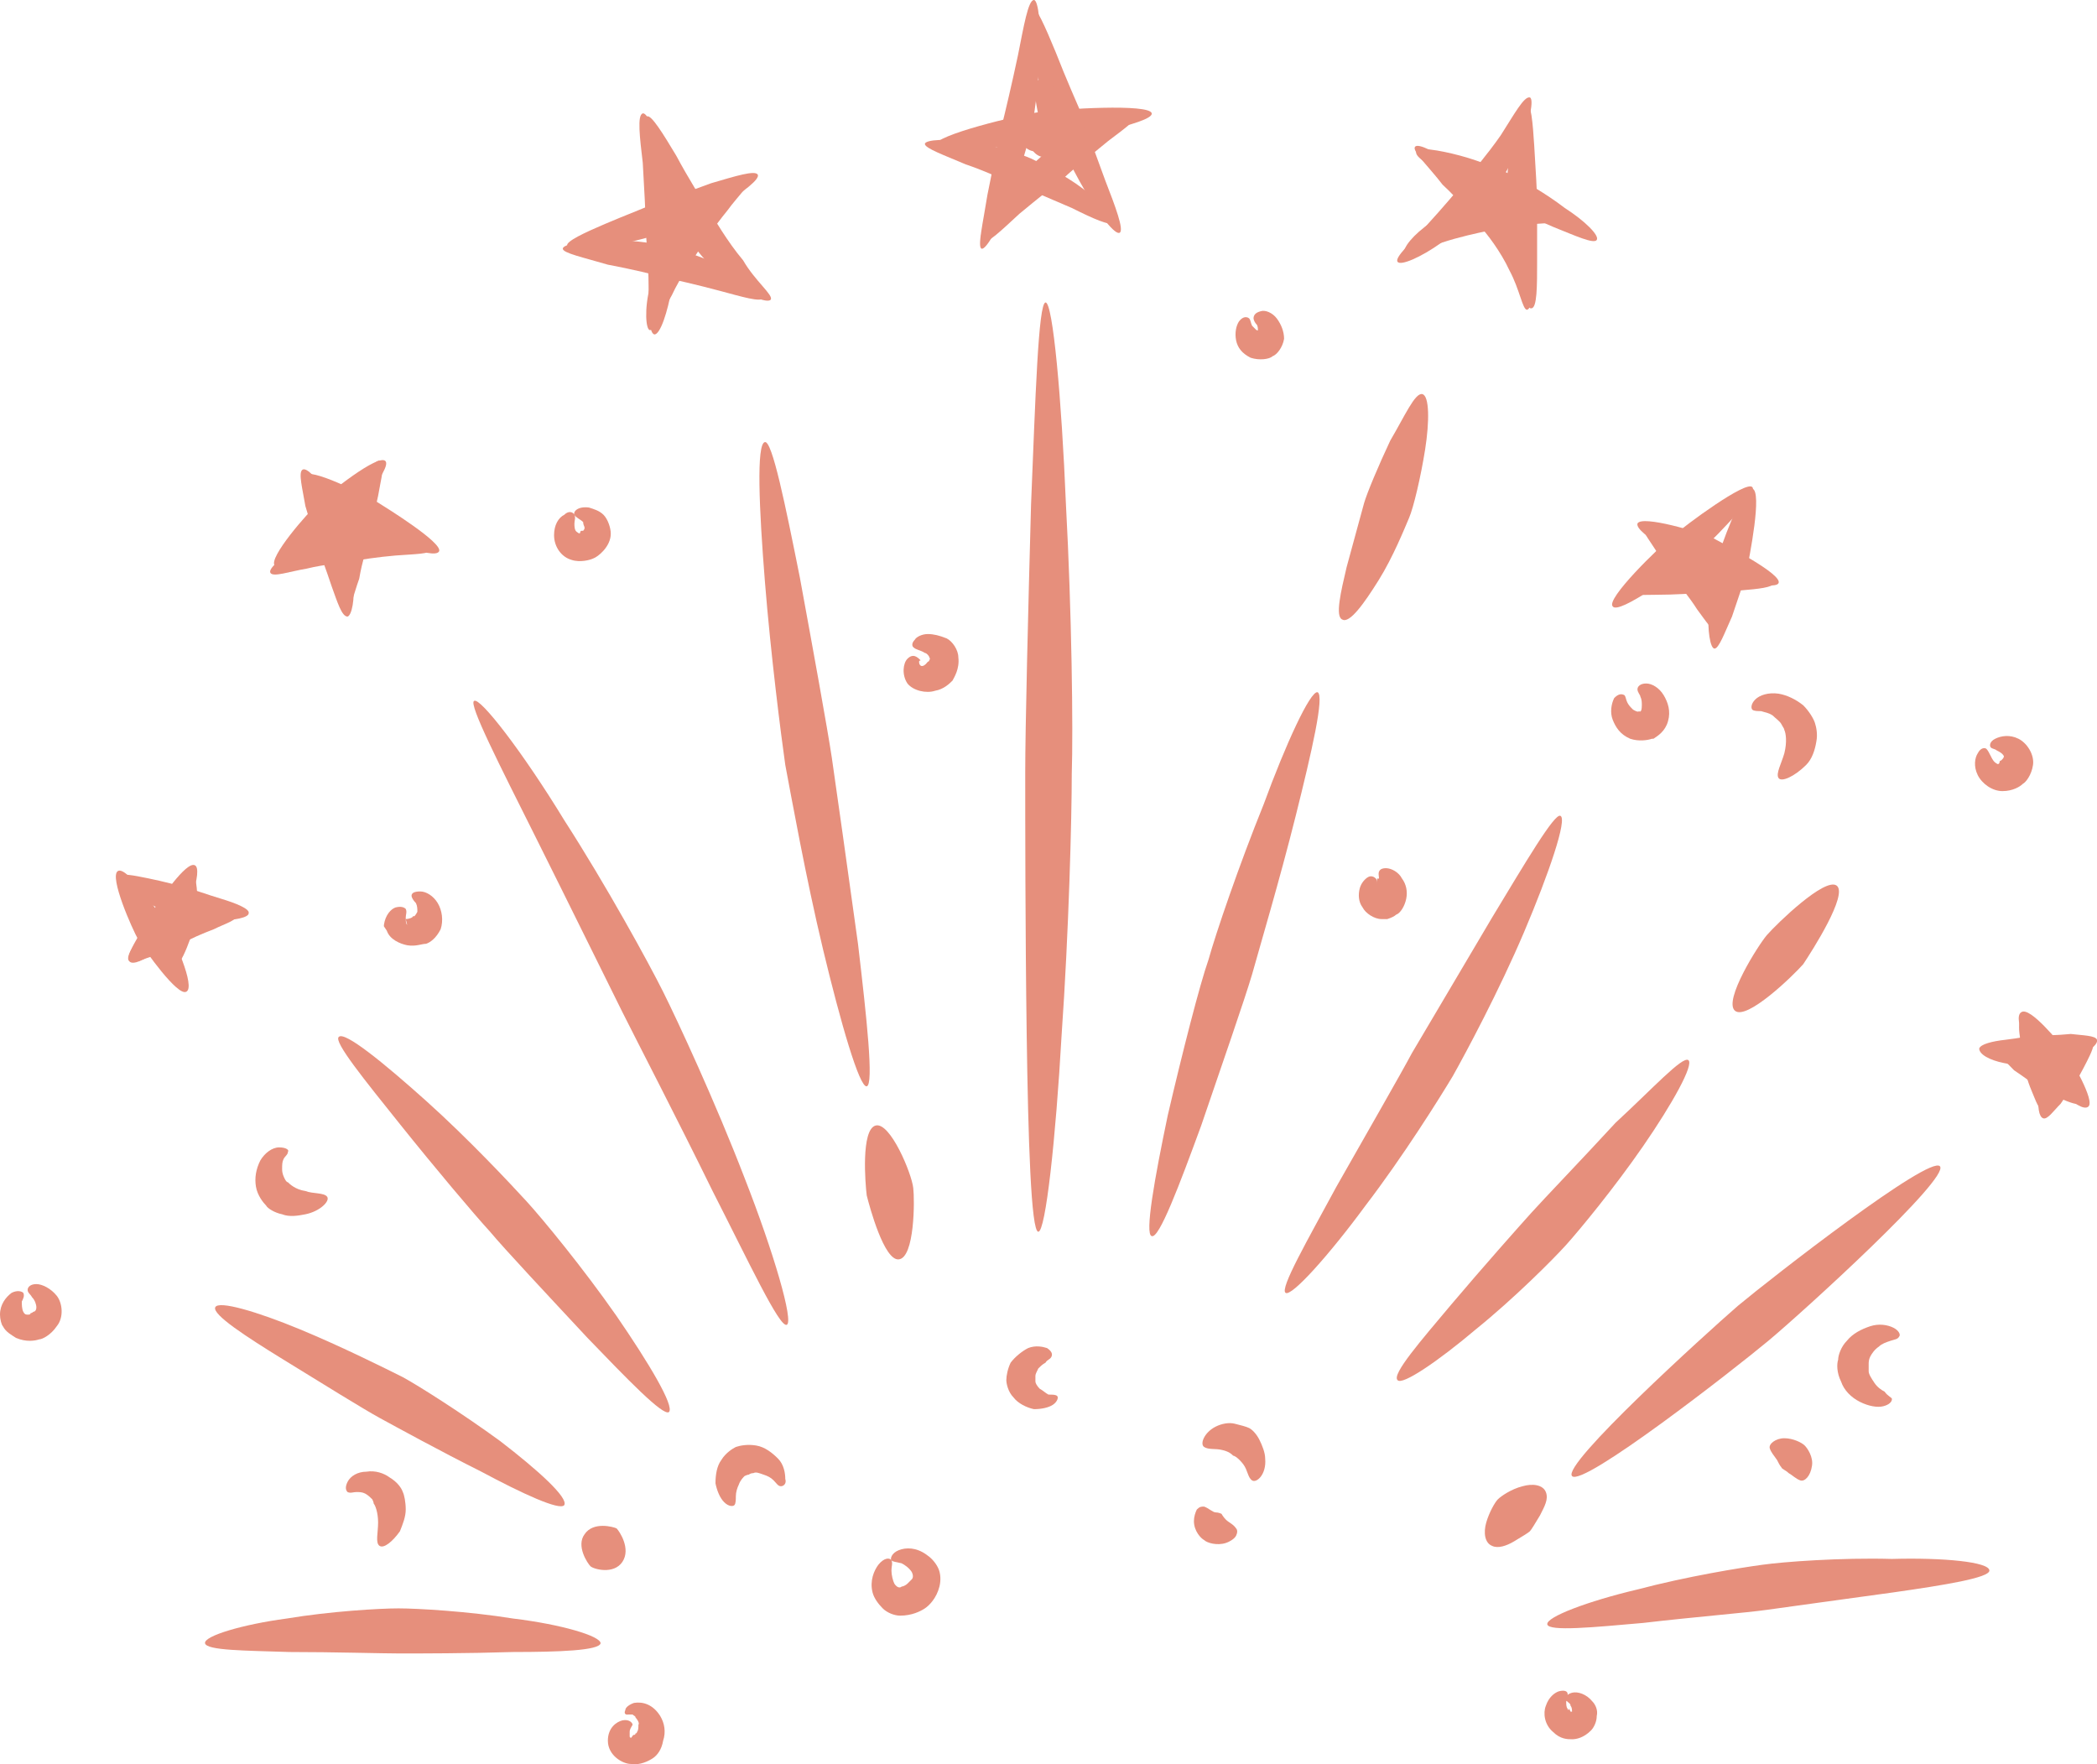 <svg xmlns="http://www.w3.org/2000/svg" xmlns:xlink="http://www.w3.org/1999/xlink" id="Calque_1" x="0px" y="0px" viewBox="0 0 144.2 121.3" style="enable-background:new 0 0 144.2 121.3;" xml:space="preserve"><style type="text/css">	.st0{fill:#E68F7C;}</style><g>	<g>		<path class="st0" d="M71.9,20.8c0.5,0,1.1,6.6,1.4,13.9c0.4,7.4,0.5,15.5,0.4,18.5c0,3-0.2,10.9-0.7,18   c-0.4,7.1-1.1,13.5-1.6,13.5c-0.5,0-0.7-6.4-0.8-13.6c-0.1-7.1-0.1-15-0.1-18c0-3,0.2-11.1,0.4-18.4   C71.2,27.4,71.4,20.8,71.9,20.8z"></path>	</g>	<g>		<path class="st0" d="M90.6,47.6c0.5,0.2-0.4,4.1-1.5,8.5c-1.1,4.4-2.5,9.1-3,10.9c-0.5,1.7-2.1,6.3-3.5,10.4   c-1.5,4.1-2.9,7.8-3.4,7.6c-0.5-0.1,0.2-4,1.1-8.3c1-4.3,2.2-9,2.8-10.7c0.5-1.8,2.1-6.5,3.8-10.7C88.4,51.2,90.1,47.5,90.6,47.6z   "></path>	</g>	<g>		<path class="st0" d="M97.8,27.1c0.5,0.1,0.5,1.9,0.2,3.8c-0.3,1.9-0.8,4-1.1,4.7c-0.3,0.7-1.1,2.7-2.1,4.3c-1,1.6-2,3-2.5,2.7   c-0.5-0.2-0.1-1.9,0.3-3.6c0.5-1.8,1-3.7,1.2-4.4c0.2-0.7,1-2.6,1.8-4.3C96.6,28.6,97.3,27,97.8,27.1z"></path>	</g>	<g>		<path class="st0" d="M107.3,56.1c0.5,0.2-0.8,4-2.5,8c-1.7,4-4,8.3-4.9,9.9c-0.9,1.5-3.4,5.5-6,8.9c-2.5,3.4-5.1,6.3-5.5,6   c-0.4-0.3,1.5-3.6,3.5-7.3c2.1-3.7,4.4-7.7,5.2-9.2c0.9-1.5,3.3-5.6,5.5-9.3C104.9,59.3,106.9,55.9,107.3,56.1z"></path>	</g>	<g>		<path class="st0" d="M116.1,72.9c0.4,0.3-1.1,3-3.1,5.9c-2,2.9-4.4,5.8-5.3,6.8c-0.9,1-3.6,3.7-6.2,5.8c-2.6,2.2-5.1,3.9-5.4,3.5   c-0.4-0.4,1.6-2.7,3.7-5.2c2.2-2.6,4.6-5.3,5.5-6.3c0.9-1,3.5-3.7,5.8-6.2C113.6,74.9,115.7,72.6,116.1,72.9z"></path>	</g>	<g>		<path class="st0" d="M126.3,60.9c0.8,0.6-1.7,4.5-2.3,5.4c-0.7,0.8-3.9,3.9-4.7,3.2c-0.8-0.7,1.6-4.5,2.2-5.2   C122.2,63.5,125.5,60.3,126.3,60.9z"></path>	</g>	<g>		<path class="st0" d="M106.3,102.6c0.2,0.5-0.1,1-0.4,1.6c-0.3,0.5-0.6,1-0.7,1.1c-0.1,0.1-0.6,0.4-1.1,0.7   c-0.5,0.3-1.1,0.5-1.5,0.3c-0.5-0.2-0.6-0.9-0.4-1.6c0.2-0.7,0.6-1.4,0.8-1.6c0.2-0.2,0.9-0.7,1.7-0.9   C105.4,102,106.1,102.1,106.3,102.6z"></path>	</g>	<g>		<path class="st0" d="M133.4,80.2c0.7,0.8-9.4,10-11.8,12c-2.4,2-12.8,10.1-13.5,9.3c-0.7-0.8,9.1-9.7,11.4-11.7   C121.9,87.8,132.7,79.4,133.4,80.2z"></path>	</g>	<g>		<path class="st0" d="M59.6,74.7c-0.5,0.1-1.8-4.4-3-9.4c-1.2-5-2.2-10.6-2.6-12.7c-0.3-2.1-1-7.6-1.4-12.6c-0.4-5-0.6-9.5,0-9.6   c0.5-0.1,1.4,4.3,2.4,9.3c0.9,4.9,1.9,10.4,2.2,12.4c0.3,2.1,1.1,7.7,1.8,12.8C59.6,70,60.1,74.6,59.6,74.7z"></path>	</g>	<g>		<path class="st0" d="M61.8,86.6c-1,0.1-2-3.6-2.2-4.4c-0.1-0.8-0.4-4.5,0.6-4.8c1-0.3,2.5,3.3,2.6,4.3   C62.9,82.5,62.9,86.5,61.8,86.6z"></path>	</g>	<g>		<path class="st0" d="M54.1,91.1c-0.5,0.2-2.6-4.3-5.1-9.2c-2.4-4.9-5.2-10.3-6.2-12.3c-1-2-3.6-7.3-6-12.1   c-2.4-4.8-4.6-9.1-4.2-9.3c0.4-0.3,3.4,3.6,6.2,8.2c2.9,4.5,5.8,9.8,6.8,11.8c1,2,3.6,7.6,5.6,12.8C53.2,86.1,54.6,90.9,54.1,91.1   z"></path>	</g>	<g>		<path class="st0" d="M46,97.1c-0.4,0.3-2.9-2.3-5.6-5.1c-2.7-2.9-5.7-6.1-6.7-7.3c-1.1-1.2-3.8-4.4-6.2-7.4c-2.4-3-4.6-5.7-4.2-6   c0.4-0.4,3.1,1.8,6,4.4c2.9,2.6,5.8,5.7,6.9,6.9c1.1,1.2,3.9,4.6,6.2,7.9C44.6,93.7,46.4,96.7,46,97.1z"></path>	</g>	<g>		<path class="st0" d="M38.8,103.5c-0.3,0.4-2.9-0.8-5.7-2.3c-2.8-1.4-5.9-3.1-7-3.7c-1.1-0.6-4-2.4-6.6-4c-2.6-1.6-4.9-3.1-4.7-3.6   c0.2-0.5,2.9,0.3,5.8,1.5c2.9,1.2,5.9,2.7,7.1,3.3c1.1,0.6,4.1,2.5,6.7,4.4C37,101.1,39.1,103,38.8,103.5z"></path>	</g>	<g>		<path class="st0" d="M42.8,107.4c-0.6,0.9-2,0.5-2.2,0.3c-0.2-0.2-1-1.4-0.4-2.2c0.6-0.9,2-0.5,2.2-0.4   C42.6,105.3,43.4,106.5,42.8,107.4z"></path>	</g>	<g>		<path class="st0" d="M41.3,113c-0.1,0.5-2.9,0.6-6,0.6c-3.2,0.1-6.5,0.1-7.8,0.1c-1.2,0-4.5-0.1-7.6-0.1c-3-0.1-5.7-0.1-5.8-0.6   c-0.1-0.5,2.6-1.3,5.6-1.7c3-0.5,6.4-0.7,7.7-0.7c1.3,0,4.8,0.2,7.9,0.7C38.6,111.7,41.3,112.5,41.3,113z"></path>	</g>	<g>		<path class="st0" d="M136.8,108c0,0.5-3.1,1-6.6,1.5c-3.6,0.5-7.3,1-8.7,1.2c-1.4,0.2-5.1,0.5-8.5,0.9c-3.4,0.3-6.5,0.6-6.6,0.1   c-0.1-0.5,2.8-1.6,6.2-2.4c3.4-0.9,7.1-1.5,8.6-1.7c1.4-0.2,5.4-0.5,8.9-0.4C133.6,107.1,136.8,107.4,136.8,108z"></path>	</g>	<g>		<path class="st0" d="M71.1,0c0.3,0,0.5,1.8,0.4,3.9c-0.1,2-0.4,4.3-0.6,5.1c-0.2,0.8-0.8,2.9-1.5,4.8c-0.7,1.8-1.6,3.4-1.9,3.3   c-0.3-0.1,0.1-1.8,0.4-3.7c0.4-2,0.8-4,1-4.8c0.2-0.8,0.7-2.9,1.1-4.8C70.4,1.8,70.7,0,71.1,0z"></path>	</g>	<g>		<path class="st0" d="M77,16c-0.3,0.2-1.4-1.2-2.4-2.9c-1-1.7-1.9-3.7-2.2-4.4c-0.3-0.7-0.9-2.7-1.3-4.6c-0.4-1.9-0.5-3.6-0.2-3.7   c0.3-0.1,1,1.5,1.7,3.2c0.7,1.8,1.5,3.6,1.8,4.3c0.2,0.7,0.9,2.6,1.6,4.5C76.7,14.2,77.3,15.8,77,16z"></path>	</g>	<g>		<path class="st0" d="M63.6,9.9c0-0.3,1.6-0.4,3.2-0.1c1.7,0.2,3.4,0.8,4.1,1.1c0.6,0.3,2.3,1.1,3.6,2.1c1.3,1,2.3,2.1,2.1,2.3   c-0.2,0.3-1.5-0.3-2.9-1c-1.4-0.6-3-1.3-3.6-1.5c-0.6-0.2-2.2-1-3.7-1.5C65,10.7,63.6,10.2,63.6,9.9z"></path>	</g>	<g>		<path class="st0" d="M79.2,7.8c0.1,0.7-6,1.8-7.4,2c-1.4,0.2-7.3,0.8-7.5,0.2c-0.1-0.7,5.8-2.1,7.2-2.3   C72.9,7.5,79.1,7.1,79.2,7.8z"></path>	</g>	<g>		<path class="st0" d="M67.5,16.6c-0.3-0.2,0.4-1.6,1.4-2.9c1-1.4,2.4-2.7,2.9-3.1c0.5-0.4,2-1.5,3.5-2.2c1.5-0.7,2.9-1.1,3.1-0.8   c0.2,0.3-1,1.2-2.2,2.1c-1.2,1-2.5,2-3,2.5c-0.5,0.4-1.9,1.5-3.1,2.5C68.9,15.8,67.8,16.9,67.5,16.6z"></path>	</g>	<g>		<path class="st0" d="M71.8,8.5"></path>	</g>	<g>		<path class="st0" d="M71.8,10.8c-0.7,0-1.1-0.9-1.1-1.1c0-0.2,0.4-1.1,1.1-1.1c0.7,0,1.1,0.9,1.1,1.1   C72.8,9.9,72.5,10.8,71.8,10.8z"></path>	</g>	<g>		<path class="st0" d="M71.3,10.4c-0.7,0.1-1.2-0.7-1.2-0.9c0-0.2,0.2-1.2,0.8-1.3c0.7-0.1,1.2,0.7,1.2,0.9   C72.2,9.3,72,10.3,71.3,10.4z"></path>	</g>	<g>		<path class="st0" d="M73.2,10.4c-0.3,0.1-0.7-0.4-1-0.9c-0.3-0.5-0.6-1-0.7-1.3c-0.1-0.2-0.2-0.8-0.3-1.4   c-0.1-0.6-0.1-1.1,0.2-1.3c0.3-0.2,0.8,0.1,1.2,0.6c0.4,0.5,0.8,1.1,0.9,1.3c0.1,0.2,0.2,0.9,0.2,1.6   C73.7,9.8,73.6,10.4,73.2,10.4z"></path>	</g>	<g>		<path class="st0" d="M105.2,6.7c0.3,0.1,0,1.7-0.7,3.3c-0.7,1.6-1.8,3.2-2.2,3.8c-0.4,0.6-1.8,1.9-3.2,2.9c-1.4,1-2.8,1.6-3,1.3   c-0.2-0.3,0.9-1.3,2-2.5c1.1-1.2,2.2-2.5,2.6-3c0.4-0.5,1.6-1.9,2.5-3.2C104.1,7.9,104.8,6.6,105.2,6.7z"></path>	</g>	<g>		<path class="st0" d="M105.3,21.2c-0.3,0.1-0.8-1.4-1.2-3c-0.3-1.6-0.5-3.5-0.5-4.1c0-0.7,0-2.5,0.3-4.1c0.2-1.6,0.6-3,1-3   c0.4,0,0.5,1.5,0.6,3c0.1,1.6,0.2,3.3,0.2,3.9c0,0.7,0,2.4,0,4C105.7,19.7,105.7,21.2,105.3,21.2z"></path>	</g>	<g>		<path class="st0" d="M97.3,10.1c0.2-0.3,1.5,0.4,2.9,1.3c1.4,0.9,2.8,2.2,3.2,2.8c0.5,0.5,1.5,2.2,1.9,3.9c0.4,1.7,0,3.2-0.3,3.2   c-0.3,0-0.5-1.4-1.2-2.7c-0.6-1.3-1.6-2.6-2-3c-0.4-0.5-1.4-1.8-2.6-2.9C98.2,11.4,97.1,10.4,97.3,10.1z"></path>	</g>	<g>		<path class="st0" d="M109.8,16.5c-0.2,0.3-1.5-0.3-3-0.9c-1.4-0.6-3-1.3-3.6-1.6c-0.6-0.3-2-1.1-3.4-1.8c-1.3-0.7-2.6-1.4-2.4-1.8   c0.1-0.3,1.5-0.1,3,0.3c1.5,0.4,3.1,1.1,3.7,1.4c0.6,0.3,2.2,1.2,3.5,2.2C109,15.2,110,16.2,109.8,16.5z"></path>	</g>	<g>		<path class="st0" d="M108.2,15c-0.1,0.3-1.3,0.3-2.7,0.4c-1.3,0.1-2.7,0.4-3.3,0.5c-0.5,0.1-1.9,0.4-3.1,0.8   c-1.2,0.4-2.3,1-2.5,0.7c-0.2-0.3,0.6-1.3,1.8-2.1c1.2-0.8,2.8-1.4,3.4-1.5c0.6-0.1,2.3-0.3,3.8-0.1C107.1,14,108.3,14.7,108.2,15   z"></path>	</g>	<g>		<path class="st0" d="M120.5,33.5c0.5,0.5-3.3,4.2-4.2,5c-0.9,0.8-5,3.8-5.4,3.2c-0.5-0.5,3.2-4.1,4.1-4.8   C115.9,36.1,120.1,33,120.5,33.5z"></path>	</g>	<g>		<path class="st0" d="M117.9,44.6c-0.3,0-0.5-1.3-0.4-2.6c0.1-1.3,0.4-2.8,0.5-3.3c0.3-1,1.8-5.3,2.5-5.1c0.7,0.2-0.2,4.7-0.4,5.7   c-0.1,0.5-0.6,1.9-1,3.1C118.6,43.5,118.2,44.6,117.9,44.6z"></path>	</g>	<g>		<path class="st0" d="M113,36.1c0.2-0.3,1.2,0.1,2.1,0.7c0.9,0.6,1.7,1.6,2,2c0.3,0.4,0.8,1.4,1.1,2.5c0.3,1.1,0.3,2-0.1,2.1   c-0.3,0.1-0.8-0.7-1.4-1.5c-0.5-0.8-1.2-1.6-1.4-2c-0.2-0.3-0.8-1.2-1.4-2C113.4,37.1,112.8,36.4,113,36.1z"></path>	</g>	<g>		<path class="st0" d="M122.3,40.1c-0.3,0.6-4.4-0.7-5.3-1.1c-0.9-0.4-4.6-2.3-4.4-3c0.3-0.6,4.3,0.6,5.2,1   C118.7,37.5,122.6,39.5,122.3,40.1z"></path>	</g>	<g>		<path class="st0" d="M111.5,40.7c-0.1-0.3,0.9-0.9,2.1-1.3c1.2-0.4,2.6-0.6,3.1-0.7c0.5,0,1.9,0,3.1,0.3c1.2,0.3,2.2,0.7,2.2,1.1   c-0.1,0.3-1.1,0.4-2.3,0.5c-1.3,0.1-2.4,0.2-2.9,0.2c-0.4,0-1.6,0.1-2.9,0.1C112.7,40.9,111.6,41,111.5,40.7z"></path>	</g>	<g>		<path class="st0" d="M44.2,7.8c0.3-0.1,1,1.4,1.5,3.1c0.5,1.7,0.7,3.7,0.8,4.5c0,0.7,0,2.7-0.3,4.4c-0.3,1.7-0.8,3.2-1.2,3.2   c-0.4-0.1-0.4-1.6-0.4-3.3c0-1.7-0.2-3.5-0.2-4.2c0-0.7-0.1-2.6-0.2-4.3C44,9.5,43.8,7.9,44.2,7.8z"></path>	</g>	<g>		<path class="st0" d="M53,20.6c-0.2,0.3-1.8-0.3-3.2-1.5c-1.5-1.2-2.7-2.9-3-3.6c-0.4-0.6-1.3-2.4-1.8-4.1   c-0.5-1.7-0.9-3.2-0.5-3.4c0.3-0.1,1.1,1.2,2,2.7c0.8,1.5,1.8,3.1,2.2,3.7c0.4,0.6,1.3,2.2,2.4,3.5C51.9,19.3,53.2,20.3,53,20.6z"></path>	</g>	<g>		<path class="st0" d="M38.7,17.1c0-0.3,1.5-0.6,3.2-0.6c1.7,0,3.6,0.3,4.2,0.5c0.7,0.2,2.4,0.7,3.9,1.5c1.5,0.8,2.6,1.7,2.5,2   c-0.2,0.3-1.5-0.1-3-0.5c-1.5-0.4-3.2-0.8-3.8-0.9c-0.6-0.2-2.3-0.6-3.9-0.9C40.1,17.7,38.7,17.4,38.7,17.1z"></path>	</g>	<g>		<path class="st0" d="M52.1,12c0.2,0.3-1,1.2-2.4,2.1c-1.4,0.9-3,1.6-3.7,1.8c-0.6,0.2-2.3,0.7-3.9,1c-1.6,0.3-3,0.3-3.1,0   c-0.1-0.3,1.2-0.9,2.6-1.5c1.4-0.6,3-1.2,3.6-1.5c0.6-0.2,2.1-0.7,3.7-1.3C50.6,12.1,51.9,11.7,52.1,12z"></path>	</g>	<g>		<path class="st0" d="M44.7,22.7c-0.3,0-0.4-1.5,0-3c0.3-1.5,1.2-3.1,1.5-3.6c0.3-0.5,1.4-1.9,2.7-2.8c1.2-0.9,2.5-1.4,2.7-1.1   c0.2,0.3-0.8,1.2-1.6,2.3c-0.9,1.1-1.7,2.3-2,2.8c-0.3,0.5-1.2,1.7-1.8,3C45.5,21.5,45.1,22.7,44.7,22.7z"></path>	</g>	<g>		<path class="st0" d="M20.8,32.3c0.3-0.2,1.1,0.7,1.7,1.8c0.7,1.1,1.2,2.4,1.3,2.9c0.2,0.5,0.4,1.8,0.5,3c0.1,1.2-0.1,2.3-0.4,2.4   c-0.4,0-0.7-1-1.1-2.1c-0.4-1.2-0.8-2.3-1-2.7c-0.1-0.4-0.4-1.5-0.8-2.8C20.8,33.6,20.5,32.5,20.8,32.3z"></path>	</g>	<g>		<path class="st0" d="M30.2,37.9c-0.3,0.7-4.4-1.1-5.3-1.6c-0.9-0.5-4.4-3-4-3.6c0.4-0.6,4.1,1.3,5,1.8   C26.7,35,30.4,37.3,30.2,37.9z"></path>	</g>	<g>		<path class="st0" d="M18.6,39.4c-0.2-0.3,0.8-1.1,2-1.8c1.2-0.6,2.8-1,3.3-1.1c0.6-0.1,2.1-0.1,3.4,0.2c1.3,0.3,2.4,0.8,2.4,1.1   c-0.1,0.3-1.2,0.3-2.5,0.4c-1.2,0.1-2.5,0.3-3,0.4c-0.5,0.1-1.9,0.2-3.1,0.5C19.9,39.3,18.8,39.7,18.6,39.4z"></path>	</g>	<g>		<path class="st0" d="M26.5,31.7c0.5,0.5-2.4,3.8-3.1,4.4c-0.7,0.7-4,3.3-4.5,2.8c-0.5-0.5,2.3-3.7,3-4.3   C22.6,33.9,26,31.2,26.5,31.7z"></path>	</g>	<g>		<path class="st0" d="M23.8,42c-0.3,0-0.7-1.1-0.7-2.4c-0.1-1.3,0.1-2.7,0.2-3.2c0.1-0.5,0.6-1.8,1.2-2.9c0.6-1.1,1.4-2,1.7-1.8   c0.3,0.2,0,1.2-0.2,2.4c-0.3,1.3-0.5,2.4-0.6,2.8c-0.1,0.5-0.5,1.7-0.7,2.9C24.3,40.9,24.1,42,23.8,42z"></path>	</g>	<g>		<path class="st0" d="M8.1,59.9c0.6-0.4,2.9,2.9,3.3,3.7c0.5,0.8,2.1,4.3,1.4,4.6c-0.6,0.3-2.8-2.8-3.3-3.6   C9.1,63.9,7.5,60.3,8.1,59.9z"></path>	</g>	<g>		<path class="st0" d="M17.1,62.8c0,0.3-1,0.5-2.2,0.5c-1.1,0-2.4-0.2-2.8-0.4c-0.4-0.1-1.6-0.6-2.5-1.1c-0.9-0.6-1.7-1.2-1.5-1.5   c0.2-0.3,1.1-0.1,2.1,0.1c1,0.2,2.1,0.5,2.5,0.6c0.4,0.1,1.5,0.5,2.5,0.8C16.2,62.1,17.2,62.5,17.1,62.8z"></path>	</g>	<g>		<path class="st0" d="M8.9,66.1c-0.3-0.2,0.2-1.1,0.9-1.8c0.7-0.8,1.7-1.4,2.1-1.5c0.4-0.2,1.5-0.5,2.5-0.5c1,0,1.9,0.2,1.9,0.6   c0,0.4-0.8,0.6-1.6,1c-0.8,0.3-1.7,0.7-2,0.9c-0.3,0.1-1.2,0.5-2,0.9C9.9,65.9,9.2,66.3,8.9,66.1z"></path>	</g>	<g>		<path class="st0" d="M13.4,59.5c0.6,0.3-0.6,3.5-1.1,4.1c-0.2,0.3-0.9,1.2-1.6,1.8c-0.7,0.6-1.6,1-1.8,0.7c-0.2-0.3,0.2-1,0.6-1.7   c0.4-0.8,0.9-1.6,1.1-1.9C11,61.9,12.8,59.2,13.4,59.5z"></path>	</g>	<g>		<path class="st0" d="M11.9,66.5c-0.7-0.1-0.6-2.9-0.5-3.6c0.1-0.6,0.9-3.3,1.6-3.1c0.7,0.1,0.6,2.8,0.5,3.5   C13.3,63.9,12.5,66.6,11.9,66.5z"></path>	</g>	<g>		<path class="st0" d="M144.2,71.5c0.1,0.3-0.6,0.9-1.6,1.2c-0.9,0.4-2,0.6-2.4,0.6c-0.4,0-1.5,0-2.4-0.2c-1-0.2-1.7-0.6-1.7-1   c0.1-0.3,0.9-0.5,1.8-0.6c0.9-0.1,1.8-0.3,2.2-0.3c0.4,0,1.3,0,2.3-0.1C143.2,71.2,144.1,71.2,144.2,71.5z"></path>	</g>	<g>		<path class="st0" d="M140.5,76.9c-0.3-0.1-0.4-0.8-0.3-1.7c0.1-0.8,0.5-1.7,0.7-1.9c0.2-0.3,0.8-1,1.4-1.4   c0.7-0.5,1.4-0.7,1.6-0.4c0.2,0.3-0.1,0.9-0.4,1.5c-0.3,0.6-0.7,1.3-0.8,1.5c-0.2,0.2-0.6,0.8-1,1.4   C141.2,76.4,140.8,77,140.5,76.9z"></path>	</g>	<g>		<path class="st0" d="M139.1,69.8c0.3-0.1,0.8,0.4,1.3,1.2c0.4,0.7,0.7,1.6,0.8,1.9c0.1,0.3,0.2,1.2,0.1,2   c-0.1,0.8-0.3,1.5-0.7,1.5c-0.4,0-0.6-0.7-0.9-1.4c-0.3-0.7-0.5-1.5-0.6-1.8c-0.1-0.3-0.2-1.1-0.2-1.9   C138.8,70.7,138.8,70,139.1,69.8z"></path>	</g>	<g>		<path class="st0" d="M143.6,76.1c-0.6,0.5-2.9-2-3.3-2.6c-0.5-0.6-2-3.5-1.3-3.9c0.6-0.4,2.6,2.1,3.1,2.7   C142.4,72.9,144.1,75.7,143.6,76.1z"></path>	</g>	<g>		<path class="st0" d="M137.5,72.1c0.1-0.3,0.9-0.3,1.7-0.1c0.8,0.2,1.6,0.6,1.9,0.8c0.3,0.2,1,0.7,1.5,1.4c0.5,0.6,0.8,1.3,0.6,1.6   c-0.2,0.3-0.9,0-1.6-0.3c-0.7-0.3-1.4-0.7-1.6-0.8c-0.2-0.2-0.9-0.7-1.5-1.1C137.9,73,137.4,72.5,137.5,72.1z"></path>	</g>	<g>		<path class="st0" d="M22.5,82.3c0.2,0.3-0.5,1-1.5,1.2c-0.5,0.1-1.1,0.2-1.6,0c-0.5-0.1-1-0.4-1.1-0.6c-0.2-0.2-0.6-0.7-0.7-1.3   c-0.1-0.6,0-1.2,0.3-1.8c0.3-0.5,0.8-0.9,1.3-0.9c0.5,0,0.7,0.2,0.6,0.3c0,0.2-0.2,0.3-0.3,0.5c-0.1,0.2-0.1,0.4-0.1,0.7   c0,0.3,0.1,0.5,0.2,0.7c0.1,0.2,0.2,0.2,0.2,0.2c0.1,0.1,0.5,0.5,1.2,0.6C21.5,82.1,22.3,82,22.5,82.3z"></path>	</g>	<g>		<path class="st0" d="M53.7,102.2c-0.2,0-0.3-0.2-0.5-0.4c-0.2-0.2-0.4-0.3-0.7-0.4c-0.3-0.1-0.5-0.2-0.7-0.1   c-0.2,0-0.3,0.1-0.3,0.1c0,0-0.1,0-0.3,0.1c-0.1,0.1-0.3,0.3-0.4,0.6c-0.1,0.2-0.2,0.5-0.2,0.8c0,0.2,0,0.5-0.1,0.6   c-0.1,0.1-0.4,0.1-0.7-0.2c-0.3-0.3-0.5-0.8-0.6-1.3c0-0.6,0.1-1.2,0.4-1.6c0.3-0.5,0.8-0.8,1-0.9c0.3-0.1,0.8-0.2,1.4-0.1   c0.6,0.1,1.1,0.5,1.5,0.9c0.4,0.4,0.5,1,0.5,1.4C54.1,102,53.9,102.2,53.7,102.2z"></path>	</g>	<g>		<path class="st0" d="M72.7,96c0.1,0.1,0,0.4-0.3,0.6c-0.3,0.2-0.8,0.3-1.3,0.3c-0.5-0.1-1.1-0.4-1.4-0.8c-0.4-0.4-0.5-1-0.5-1.2   c0-0.3,0.1-0.8,0.3-1.2c0.3-0.4,0.8-0.8,1.2-1c0.5-0.2,1-0.1,1.3,0c0.3,0.2,0.4,0.4,0.3,0.6c-0.1,0.2-0.3,0.2-0.4,0.4   c-0.2,0.1-0.4,0.3-0.5,0.4c-0.1,0.2-0.2,0.4-0.2,0.5c0,0.1,0,0.2,0,0.2c0,0,0,0.1,0,0.2c0,0.1,0.1,0.3,0.3,0.5   c0.2,0.1,0.4,0.3,0.6,0.4C72.4,95.9,72.6,95.9,72.7,96z"></path>	</g>	<g>		<path class="st0" d="M86.1,101.8c-0.3-0.2-0.3-0.7-0.6-1.1c-0.3-0.4-0.6-0.6-0.7-0.6c-0.1-0.1-0.3-0.3-0.8-0.4   c-0.4-0.1-0.9,0-1.2-0.2c-0.3-0.2,0-1,0.8-1.4c0.4-0.2,0.9-0.3,1.3-0.2c0.4,0.1,0.8,0.2,1,0.3c0.2,0.1,0.5,0.4,0.7,0.8   c0.2,0.4,0.4,0.9,0.4,1.3C87.1,101.4,86.4,102,86.1,101.8z"></path>	</g>	<g>		<path class="st0" d="M85,105.1c0.1,0.1,0.1,0.3,0,0.5c-0.1,0.2-0.4,0.4-0.7,0.5c-0.6,0.2-1.3,0-1.5-0.2c-0.2-0.1-0.7-0.6-0.7-1.3   c0-0.3,0.1-0.6,0.2-0.8c0.2-0.2,0.3-0.2,0.5-0.2c0.3,0.1,0.6,0.4,0.8,0.4c0.2,0,0.4,0.1,0.4,0.1c0,0,0.1,0.2,0.3,0.4   C84.5,104.7,84.8,104.8,85,105.1z"></path>	</g>	<g>		<path class="st0" d="M122.3,53.5c-0.2-0.3,0.2-1,0.4-1.7c0.2-0.8,0.1-1.4,0-1.6c0-0.1-0.1-0.2-0.2-0.4c-0.1-0.2-0.4-0.4-0.6-0.6   c-0.3-0.2-0.5-0.2-0.8-0.3c-0.2,0-0.5,0-0.6-0.1c-0.1-0.1-0.1-0.4,0.2-0.7c0.3-0.3,0.9-0.5,1.6-0.4c0.6,0.1,1.2,0.4,1.7,0.8   c0.4,0.4,0.7,0.9,0.8,1.2c0.1,0.3,0.2,0.8,0.1,1.3c-0.1,0.6-0.3,1.2-0.7,1.6C123.4,53.4,122.5,53.8,122.3,53.5z"></path>	</g>	<g>		<path class="st0" d="M130.1,96.2c0,0.2-0.2,0.4-0.6,0.5c-0.4,0.1-1,0-1.6-0.3c-0.6-0.3-1.1-0.8-1.3-1.4c-0.3-0.6-0.3-1.2-0.2-1.5   c0-0.3,0.2-0.9,0.6-1.3c0.4-0.5,1-0.8,1.6-1c0.6-0.2,1.2-0.1,1.6,0.1c0.4,0.2,0.5,0.5,0.4,0.6c-0.1,0.2-0.3,0.2-0.6,0.3   c-0.3,0.1-0.6,0.2-0.8,0.4c-0.3,0.2-0.5,0.5-0.6,0.7c-0.1,0.2-0.1,0.4-0.1,0.5c0,0.1,0,0.2,0,0.5c0,0.2,0.2,0.5,0.4,0.8   c0.2,0.3,0.5,0.5,0.7,0.6C129.8,96,130.1,96.1,130.1,96.2z"></path>	</g>	<g>		<path class="st0" d="M123.8,101.8c-0.3-0.1-0.6-0.4-0.8-0.5c-0.2-0.2-0.5-0.3-0.5-0.4c-0.1-0.1-0.2-0.3-0.3-0.5   c-0.2-0.3-0.4-0.5-0.5-0.8c-0.1-0.3,0.4-0.7,1-0.7c0.6,0,1.2,0.3,1.4,0.5c0.2,0.2,0.6,0.8,0.5,1.4   C124.5,101.5,124.1,101.9,123.8,101.8z"></path>	</g>	<g>		<path class="st0" d="M26.1,106.3c-0.3-0.2-0.1-0.9-0.1-1.6c0-0.7-0.2-1.2-0.3-1.3c0,0,0-0.1-0.1-0.3c-0.1-0.1-0.3-0.3-0.5-0.4   c-0.2-0.1-0.4-0.1-0.6-0.1c-0.2,0-0.4,0.1-0.6,0c-0.1-0.1-0.2-0.3,0-0.7c0.2-0.4,0.7-0.7,1.3-0.7c0.6-0.1,1.2,0.1,1.6,0.4   c0.5,0.3,0.8,0.7,0.9,1c0.1,0.2,0.2,0.7,0.2,1.2c0,0.5-0.2,1-0.4,1.5C27,106,26.4,106.5,26.1,106.3z"></path>	</g>	<g>		<path class="st0" d="M39.5,35.4c0.1,0.2,0,0.4,0,0.6c0,0.2,0,0.5,0.2,0.6c0.1,0.1,0.2,0.1,0.2,0c0,0,0-0.1,0.1-0.1   c0.1,0,0,0,0.1,0c0,0,0.1-0.1,0.1-0.2c0-0.1-0.1-0.2-0.1-0.4C39.9,35.7,39.6,35.6,39.5,35.4c-0.1-0.2,0.2-0.6,1-0.5   c0.3,0.1,0.7,0.2,1,0.5c0.3,0.3,0.5,0.9,0.5,1.3c0,0.9-0.9,1.6-1.2,1.7c-0.2,0.1-0.9,0.3-1.5,0.1c-0.7-0.2-1.2-0.9-1.2-1.7   c0-0.7,0.3-1.2,0.7-1.4C39.1,35.1,39.4,35.2,39.5,35.4z"></path>	</g>	<g>		<path class="st0" d="M62.8,44.5c-0.1-0.1-0.1-0.3,0.1-0.5c0.1-0.2,0.5-0.4,0.9-0.4c0.4,0,0.8,0.1,1.3,0.3c0.4,0.2,0.8,0.8,0.8,1.3   c0.1,0.8-0.3,1.4-0.4,1.6c-0.2,0.2-0.6,0.6-1.2,0.7c-0.6,0.2-1.5,0-1.9-0.5c-0.4-0.6-0.3-1.4,0-1.7c0.4-0.4,0.7-0.1,0.9,0.1   c0.1,0-0.1,0-0.1,0.1c0,0.2,0.1,0.3,0.2,0.3c0.2,0,0.4-0.3,0.4-0.3c0,0,0.1,0,0.1-0.1c0,0,0.1-0.1,0-0.2c0-0.1-0.2-0.3-0.3-0.3   C63.3,44.7,63,44.7,62.8,44.5z"></path>	</g>	<g>		<path class="st0" d="M85.9,21.9c0.1,0.1,0.1,0.3,0.2,0.5c0.1,0.1,0.2,0.2,0.3,0.3c0.1,0,0.1,0.1,0.2,0.1c0.1,0,0.1-0.1,0,0.1   c0,0.1,0,0.2,0,0.1c0,0,0-0.1,0-0.1c0.1,0.1,0.1,0.1-0.1,0c0,0-0.1,0-0.1,0c0,0,0,0,0,0c0,0,0,0,0,0c0,0,0-0.1,0.1-0.2   c0-0.1,0-0.3-0.1-0.4c-0.1-0.1-0.2-0.3-0.2-0.4c0-0.2,0.1-0.4,0.5-0.5c0.3-0.1,0.8,0.1,1.1,0.5c0.3,0.4,0.5,0.9,0.5,1.4   c-0.1,0.6-0.5,1.1-0.8,1.2c-0.2,0.2-0.9,0.3-1.5,0.1c-0.6-0.3-0.9-0.7-1-1.2c-0.1-0.5,0-1,0.2-1.3C85.5,21.7,85.8,21.8,85.9,21.9z   "></path>	</g>	<g>		<path class="st0" d="M112.6,47.4c0-0.2,0.2-0.4,0.6-0.4c0.4,0,0.9,0.3,1.2,0.8c0.3,0.5,0.5,1.1,0.3,1.8c-0.2,0.7-0.7,1-1,1.2   c0,0-0.1,0-0.1,0c-0.3,0.1-0.9,0.2-1.5,0c-0.7-0.3-1-0.8-1.2-1.3c-0.2-0.5-0.1-1.1,0.1-1.5c0.3-0.3,0.5-0.3,0.7-0.2   c0.1,0.1,0.1,0.3,0.2,0.5c0.1,0.2,0.2,0.3,0.4,0.5c0.5,0.3,0.4,0,0.4,0.1l0,0c0,0,0.2,0.2,0.2-0.4c0-0.2,0-0.4-0.1-0.6   C112.8,47.8,112.6,47.6,112.6,47.4z"></path>	</g>	<g>		<path class="st0" d="M136.9,51.4c-0.1-0.1-0.1-0.4,0.3-0.6c0.4-0.2,1-0.3,1.6,0c0.6,0.3,1.1,1.1,1,1.8c-0.1,0.7-0.5,1.2-0.7,1.3   c-0.2,0.2-0.7,0.5-1.4,0.5c-0.7,0-1.4-0.5-1.7-1.1c-0.3-0.6-0.2-1.2,0-1.5c0.2-0.4,0.5-0.4,0.6-0.3c0.1,0.1,0.2,0.3,0.3,0.5   c0.1,0.2,0.2,0.4,0.4,0.5c0.1,0.1,0.2,0,0.2-0.1c0,0,0-0.1,0.1-0.1c0,0,0.1-0.1,0.1-0.1c0,0,0.1-0.1,0.1-0.2   c-0.1-0.2-0.3-0.3-0.5-0.4C137.2,51.5,137,51.5,136.9,51.4z"></path>	</g>	<g>		<path class="st0" d="M1.6,88.9c0.1,0.2,0,0.4-0.1,0.6c0,0.2,0,0.5,0.1,0.7c0.1,0.2,0.2,0.2,0.3,0.2c0.1,0,0.2,0,0.2-0.1   c0,0,0.1,0,0.2-0.1c0.1,0,0.2-0.1,0.2-0.3c0-0.2-0.1-0.5-0.3-0.7c-0.1-0.2-0.3-0.3-0.3-0.5c0-0.2,0.2-0.4,0.6-0.4   c0.4,0,1,0.3,1.4,0.8c0.4,0.5,0.5,1.5,0,2.1c-0.4,0.6-1,0.9-1.2,0.9c-0.3,0.1-0.9,0.2-1.6-0.1c-0.3-0.2-0.7-0.4-0.9-0.8   C0.1,91.1,0,90.7,0,90.4c0-0.7,0.4-1.2,0.8-1.5C1.2,88.7,1.5,88.8,1.6,88.9z"></path>	</g>	<g>		<path class="st0" d="M28.3,61.6c0-0.2,0.2-0.3,0.6-0.3c0.4,0,0.9,0.3,1.2,0.8c0.3,0.5,0.4,1.2,0.2,1.8c-0.3,0.6-0.7,0.9-1,1   C29,64.9,28.6,65.1,28,65c-0.5-0.1-1.2-0.4-1.4-1l-0.2-0.3l0-0.1c0.1-0.7,0.5-1.1,0.8-1.2c0.4-0.1,0.6,0,0.7,0.1   c0.1,0.2,0,0.4,0,0.6c0,0.2,0,0.4,0.1,0.5l-0.1-0.4c0.2,0,0.5-0.1,0.5-0.2c0,0,0,0,0.1,0c0,0,0.1-0.1,0.2-0.3c0-0.2,0-0.4-0.1-0.6   C28.4,61.9,28.3,61.7,28.3,61.6z"></path>	</g>	<g>		<path class="st0" d="M43.1,117.9c-0.1,0-0.2-0.1-0.1-0.3c0-0.2,0.3-0.4,0.6-0.5c0.6-0.1,1.3,0.1,1.8,0.9c0.3,0.5,0.4,1.1,0.2,1.7   c-0.1,0.6-0.4,1-0.7,1.2c-0.3,0.2-0.9,0.5-1.5,0.4c-0.6,0-1.6-0.6-1.6-1.6c0-0.9,0.6-1.3,1-1.4c0.5-0.1,0.7,0.2,0.7,0.3   c-0.1,0.2-0.2,0.3-0.2,0.5c0,0.1,0,0.2,0,0.3c0,0.1,0.1,0.1,0.1,0.1c0.1-0.1,0.1-0.2,0.2-0.2c0.1,0,0.1-0.1,0.1-0.1   c0,0,0.1,0,0.1-0.1c0.1-0.1,0.1-0.3,0.1-0.5c0.1-0.1-0.1-0.4-0.2-0.5c0-0.1-0.1-0.1-0.2-0.2C43.3,117.9,43.2,117.9,43.1,117.9z"></path>	</g>	<g>		<path class="st0" d="M107.7,116.9c-0.1-0.1,0-0.4,0.4-0.5c0.4-0.1,1,0.1,1.4,0.6c0.2,0.2,0.4,0.6,0.3,1c0,0.4-0.2,0.8-0.4,1   c-0.5,0.5-1,0.6-1.3,0.6c-0.3,0-0.8,0-1.3-0.5c-0.6-0.5-0.7-1.3-0.5-1.8c0.2-0.6,0.6-0.9,0.9-1c0.4-0.1,0.6,0,0.6,0.2   c0,0.2,0,0.4-0.1,0.5c0,0.2,0,0.4,0.1,0.5c0,0.1,0.1,0.1,0.1,0.1c0,0,0,0,0,0l0,0l-0.1,0.1c0,0,0,0,0,0c0.1-0.2,0.1-0.2,0.1-0.2   c0,0,0,0,0.1,0.2c0,0,0,0,0.1,0l0,0l0,0l0,0l0.1,0l0,0h0l0,0c0,0,0,0,0,0c0,0-0.1,0-0.1,0c0,0,0,0,0,0c0-0.1,0-0.3-0.1-0.4   C108,117.1,107.8,117.1,107.7,116.9z"></path>	</g>	<g>		<path class="st0" d="M94.8,60.1c0-0.2,0.1-0.4,0.5-0.4c0.4,0,0.9,0.3,1.1,0.7c0.3,0.4,0.4,0.9,0.3,1.4c-0.1,0.5-0.4,1-0.7,1.1   c-0.1,0.1-0.3,0.2-0.6,0.3l-0.2,0l-0.2,0c-0.5,0-1.1-0.4-1.3-0.8c-0.3-0.4-0.3-0.9-0.2-1.3c0.1-0.4,0.4-0.7,0.6-0.8   c0.2-0.1,0.4,0,0.5,0.1c0.1,0.1,0.1,0.2,0.1,0.4c0,0.2,0.1,0.3,0.2,0.4c0.1,0.1,0.2,0.2,0.2,0.2c0,0-0.1,0.1-0.1,0.2c0,0,0,0,0,0   c0,0,0,0,0-0.1l-0.3-0.1c0,0,0,0.1,0,0.1c0,0,0,0,0,0c0,0,0,0-0.1-0.1c0,0-0.1-0.1-0.1-0.1c0,0,0,0,0,0c0.1,0,0.1-0.2,0.2-0.4   c0-0.2,0-0.3,0-0.5C94.9,60.5,94.8,60.3,94.8,60.1z"></path>	</g>	<g>		<path class="st0" d="M61.3,107.3c0.1,0.2,0,0.4,0,0.7c0,0.3,0.1,0.7,0.2,0.9c0.2,0.3,0.4,0.3,0.5,0.2c0.1,0,0.3-0.1,0.4-0.2   c0.1-0.1,0.2-0.2,0.3-0.3c0.1-0.1,0.1-0.3,0-0.5c-0.2-0.3-0.5-0.5-0.7-0.6C61.6,107.4,61.4,107.4,61.3,107.3   c-0.1-0.1,0-0.5,0.5-0.7c0.5-0.2,1.2-0.2,1.9,0.3c0.3,0.2,0.6,0.5,0.8,0.9c0.2,0.4,0.2,0.9,0.1,1.3c-0.2,0.8-0.7,1.3-1,1.5   c-0.3,0.2-0.9,0.5-1.7,0.5c-0.4,0-0.9-0.2-1.2-0.5c-0.3-0.3-0.6-0.7-0.7-1.1c-0.2-0.8,0.1-1.5,0.4-1.9   C60.8,107.1,61.2,107.1,61.3,107.3z"></path>	</g></g></svg>